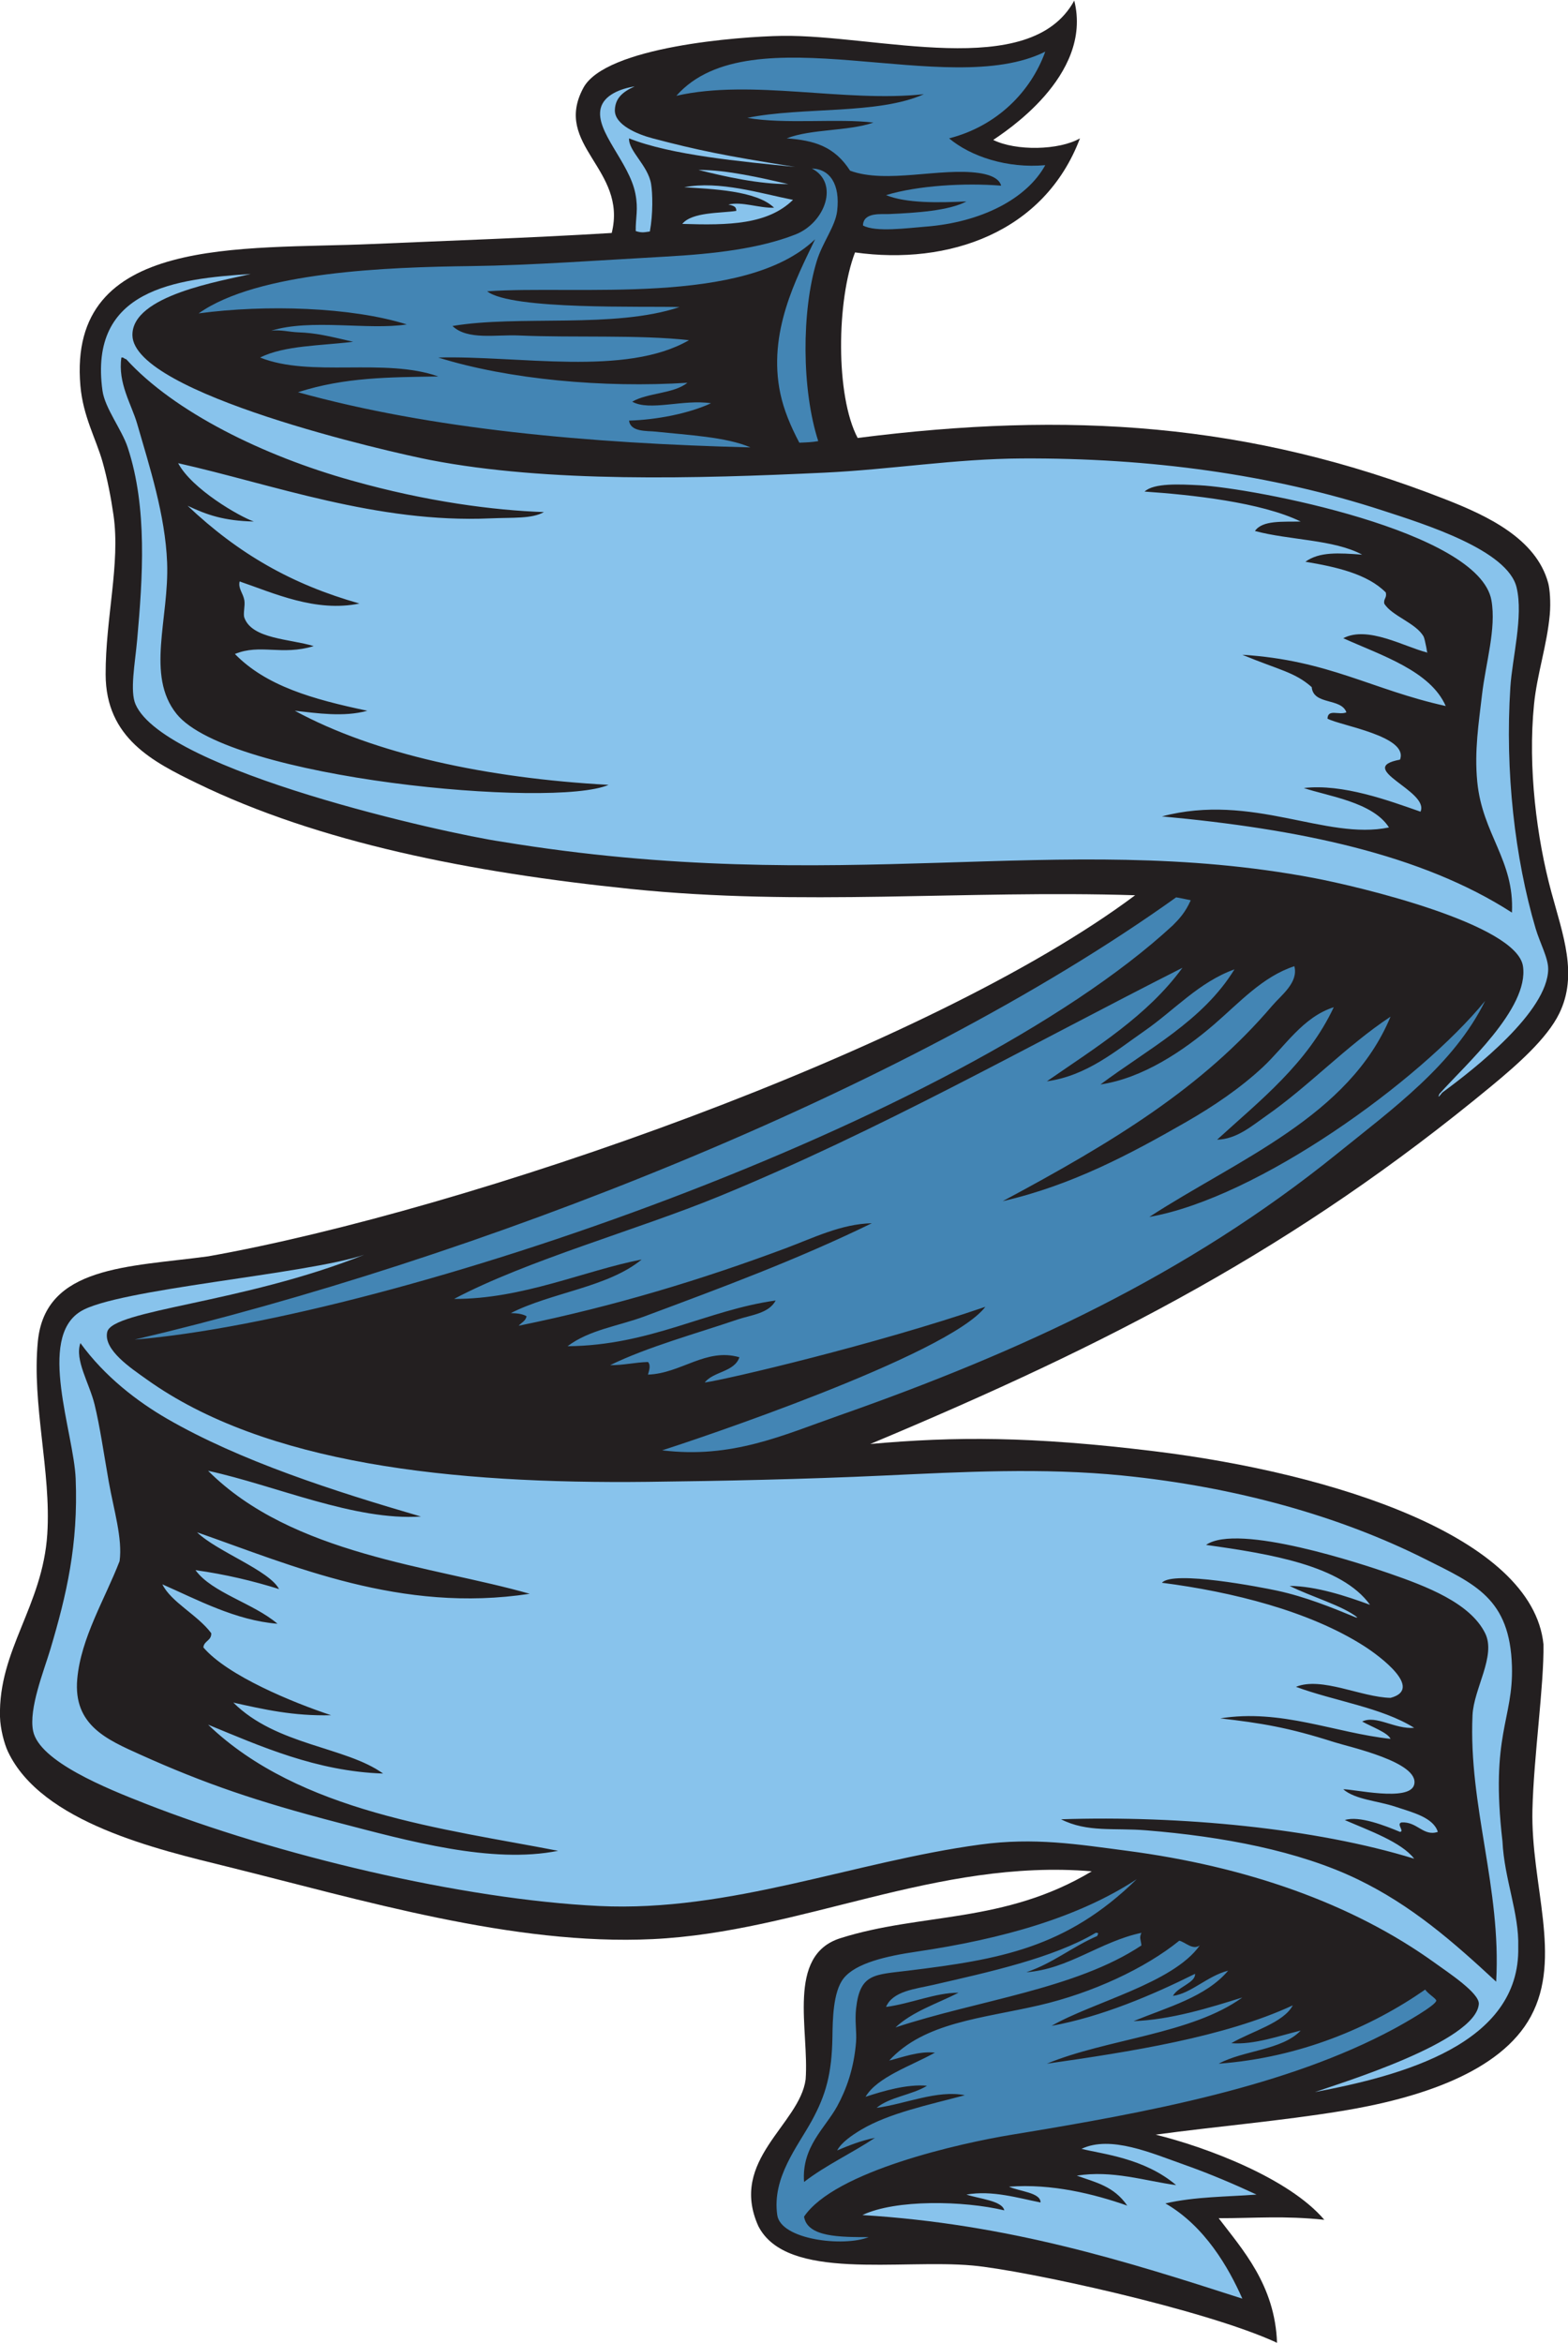 <?xml version="1.0" encoding="UTF-8" standalone="no"?>
<svg
   xmlns:dc="http://purl.org/dc/elements/1.1/"
   xmlns:cc="http://creativecommons.org/ns#"
   xmlns:rdf="http://www.w3.org/1999/02/22-rdf-syntax-ns#"
   xmlns:svg="http://www.w3.org/2000/svg"
   xmlns="http://www.w3.org/2000/svg"
   viewBox="0 0 636.36 950.64"
   height="950.64"
   width="636.36"
   xml:space="preserve"
   id="svg2"
   version="1.1"><defs
     id="defs6" /><g
     transform="matrix(1.333,0,0,-1.333,0,950.64)"
     id="g10"><g
       transform="scale(0.1)"
       id="g12"><path
         id="path14"
         style="fill:#231f20;fill-opacity:1;fill-rule:evenodd;stroke:none"
         d="m 3270.61,7129.8 c 58.12,-230.82 -218.11,-403.92 -246.61,-424.2 68.99,-34.09 200.1,-31.81 264.01,4.8 -108.28,-286.63 -400.04,-387.1 -684.81,-347.22 -55.8,-145.04 -60.11,-435.59 7.99,-564.78 640.96,81.43 1190.9,47.98 1790.41,-187.2 125.16,-49.09 275.28,-118.59 311.99,-254.4 4.83,-17.8 8.21,-58.5 4.81,-96 -8.52,-94.26 -38.77,-180.92 -47.99,-273.6 -19.14,-192 8.18,-406.64 52.79,-571.2 35.34,-130.37 81.62,-251.83 24.01,-369.6 -37.62,-76.86 -128.58,-156.46 -206.41,-220.8 C 3943.24,3331.63 3381.02,3042.3 2649.61,2736 c 257.03,22.99 489.34,23.84 863.93,-21.95 547.48,-66.92 1152.18,-260.91 1185.66,-587.65 1.97,-124.74 -29.79,-342.31 -33.59,-503.93 -5.36,-227.98 91.95,-449.66 -4.81,-628.865 -92.17,-170.734 -342.73,-249.914 -576,-288 -187.2,-30.578 -379.37,-46.628 -566.4,-72 152.65,-37.55 405.25,-131.769 513.59,-259.203 -123.69,12.934 -208.81,4.844 -321.58,4.797 71.78,-94.609 171.37,-203.027 177.6,-379.199 -219.49,101.824 -769.4,220.773 -926.41,235.203 -220.78,20.293 -566.73,-48.902 -652.8,120 -90.54,201.176 125.65,308.996 143.99,446.399 11.43,150.156 -59.65,377.478 105.61,429.958 246.62,78.3 498.2,43.43 765.56,203.65 -473.59,39.52 -883.26,-184.64 -1336.75,-206.41 -425.02,-20.4 -888.8,120.12 -1296.011,220.8 C 480.777,1501.63 126.078,1582.95 24,1800 c -10.57,22.48 -23.023,67.8 -24,105.61 -5.254,203.97 130,336.44 144,556.79 12.086,190.19 -47.395,393.43 -28.801,585.6 22.328,230.75 275.93,226.45 518.399,259.2 788.842,140.14 2194.642,629.32 2822.402,1099.2 -519.2,16.38 -1014.46,-34.44 -1536,19.2 -489.52,50.34 -949.785,141.55 -1320,321.6 -133.598,64.97 -277.844,137.42 -278.395,331.2 -0.492,171.55 45.141,337.64 23.997,484.8 -7.579,52.74 -18.75,111.14 -33.598,163.2 -19.918,69.83 -59.133,137.84 -67.203,230.4 -40.196,460.93 490.672,414.53 887.999,432 241.5,10.62 469.58,17.94 729.6,33.6 48.62,195.25 -180.54,266.47 -86.4,441.6 67.43,125.45 474.64,156.45 604.8,158.4 287.4,4.32 755.7,-139.03 889.81,107.4 v 0" /><path
         id="path16"
         style="fill:#88c3ec;fill-opacity:1;fill-rule:evenodd;stroke:none"
         d="m 3825.61,451.199 c -90.71,-6.902 -186.27,-6.09 -277.47,-26.883 120.04,-69.199 192.13,-194.812 234.26,-289.914 -355.62,114.778 -713.4,227.395 -1156.79,254.399 101.21,48.25 308,43.972 431.99,14.402 -6.35,29.445 -76.45,35.117 -115.2,47.996 78.03,14.016 158.67,-10.906 225.61,-24.004 0.7,30.278 -65.06,33.618 -96.02,48.008 130,9.992 259.34,-22.262 360,-57.605 -40.72,59.289 -95.82,70.554 -153.59,91.203 108.69,17.476 207.83,-16.164 302.4,-28.801 -97.75,82.859 -225.57,94.563 -288.01,110.398 88.3,42.122 213.36,-13.152 312.01,-47.996 82.29,-29.074 157.29,-61.66 220.81,-91.203 v 0" /><path
         id="path18"
         style="fill:#4385b4;fill-opacity:1;fill-rule:evenodd;stroke:none"
         d="m 3182.4,6628.8 c -56.5,-102.76 -195.13,-174.14 -364.8,-187.2 -54.96,-4.24 -151.76,-17.6 -190.2,3.61 1.04,41.31 56.29,33.75 79.81,34.79 82.2,3.61 182.24,10.14 235.19,38.4 -84.76,-3.95 -182.07,-6.08 -244.8,19.2 96.97,29.43 239.55,37.69 350.41,28.8 -7.01,27.48 -47.83,35.56 -67.21,38.4 -117.21,17.21 -282.44,-33.69 -392.62,7.21 -47.34,73.62 -108.67,92.3 -192.98,98.39 74.82,29.18 186.66,21.34 264,48 -107.23,13.45 -269.77,-5.88 -384,14.4 168.86,34.34 397.16,9.24 537.59,72 -242.38,-26 -524.12,47.31 -753.59,-4.8 226.8,256.54 825.74,-14.64 1123.2,134.4 -44.06,-122.34 -147.48,-226.92 -292.79,-264 66.17,-55.43 176.84,-91.95 292.79,-81.6 v 0" /><path
         id="path20"
         style="fill:#4385b4;fill-opacity:1;fill-rule:evenodd;stroke:none"
         d="m 2471.72,6618.64 c 55.21,-1.51 86.5,-48.17 77.09,-129.04 -5.57,-47.63 -44.81,-95.62 -62.4,-153.6 -46.02,-151.46 -46.06,-390.08 4.78,-547.2 -17.54,-3.26 -34.9,-3.92 -57.6,-4.8 -27.2,51.51 -47.2,100.21 -57.59,148.8 -39.93,186.76 49.45,352.7 105.6,470.4 -213.5,-204.81 -728.36,-138.86 -998.4,-158.4 73.8,-57.7 480.47,-44.34 585.6,-48 -199.21,-66.53 -488.88,-23.33 -691.2,-57.6 45.64,-43.69 132.14,-25.74 201.6,-28.8 168.82,-7.42 366.65,2.8 518.4,-14.4 -192.34,-111.35 -519.04,-46.23 -763.2,-52.8 214.08,-66.85 503.76,-92.99 758.4,-76.8 -41.53,-33.67 -120.46,-29.94 -168,-57.6 53.66,-29.92 155.98,8.29 240,-4.8 -69.49,-31.7 -165.49,-50.22 -249.6,-52.8 4.46,-35.34 54.49,-30.68 81.6,-33.6 94.11,-10.14 215.03,-15.9 288,-48 -494.37,12.57 -972.38,55.55 -1377.593,168 142.673,45.95 278.073,45.54 427.193,48 -163.09,57.92 -388.67,-4.14 -542.396,57.6 73.316,37.08 185.004,35.8 283.196,48 -74.4,17.18 -111.973,26.81 -167.993,28.8 -26.129,0.93 -54.719,8.77 -81.605,4.8 120.492,37.59 297.168,0.94 412.798,19.2 -168.28,52.96 -429.138,61.08 -633.599,33.6 179.762,127.03 576.109,140.84 830.399,144 180.02,2.24 394.15,17.93 590.4,28.8 148.81,8.24 285.34,24.13 395.67,67.2 91.54,35.74 134.8,157.61 50.45,201.04 v 0" /><path
         id="path22"
         style="fill:#88c3ec;fill-opacity:1;fill-rule:evenodd;stroke:none"
         d="m 2414.39,6523.2 c -77.03,-75.15 -195,-77.87 -337.19,-73.19 29.83,36.68 117.61,32.33 164.4,39.59 0.69,15.09 -12.31,16.49 -23.99,19.2 40.76,10.31 91.57,-10.78 139.19,-9.6 -53.42,52.59 -190.98,57.01 -273.6,62.4 106,20.85 233.51,-19.03 331.19,-38.4 z m -499.19,187.2 c -2.07,-38.51 57.9,-82.37 67.2,-139.2 4.56,-27.87 6.15,-90.35 -3.83,-144.27 -13.92,-1.8 -24.16,-5.26 -43.09,1.34 -0.54,42.05 8.5,65.49 -1.08,114.13 -18.89,95.96 -122.49,188.87 -105.6,259.2 9.67,40.26 59.2,59.92 103.57,66.94 -37.77,-16.77 -59.14,-36.72 -60.37,-71.74 -1.57,-44.81 67.85,-73.95 115.21,-86.4 137.18,-36.07 217.05,-52.49 432.91,-86.92 -161.58,16.02 -378.18,36.06 -504.92,86.92 z m 211.2,-96 c 86.63,0.22 190.28,-24.11 273.6,-43.2 -86.86,-0.44 -192.08,22.31 -273.6,43.2 v 0" /><path
         id="path24"
         style="fill:#4385b4;fill-opacity:1;fill-rule:evenodd;stroke:none"
         d="m 3625.29,4391.13 c -16.36,-37.01 -35.5,-57.34 -54.1,-75.93 C 2920.7,3713.32 1191.61,3118.76 409.957,3053.75 1430.99,3293.55 2746.62,3803.57 3580.8,4399.98 c 9.53,-1.31 24.65,-4.7 44.49,-8.85 z M 2016,2716.8 c 85.48,26.88 871.52,288.88 984,436.81 -333.85,-114.46 -788.46,-221.58 -854.4,-230.41 26.74,34.07 90.11,31.49 105.61,76.8 -102.1,29.66 -177.44,-49.45 -278.41,-52.8 3.06,10.98 9.52,28.95 0,38.41 -40.5,-1.12 -73.19,-10.01 -115.19,-9.61 113.99,55.61 262.05,96.12 388.79,139.2 39.69,13.49 94.37,17.87 115.2,57.6 -209.42,-28.98 -381.45,-136.95 -633.6,-139.19 66.32,50.23 153.96,60.88 235.2,91.19 236.68,88.3 462.66,171.89 691.19,283.2 -93.53,-2.11 -178.39,-44.86 -263.99,-76.8 -250.42,-93.43 -516.32,-175.13 -811.2,-235.2 8.11,9.49 21.08,14.12 24,28.8 -11.91,7.28 -29.13,9.27 -48,9.6 124.05,63.16 295.88,78.53 398.4,163.2 -174.36,-33.8 -362.25,-120.74 -571.19,-120 223.25,118.04 558.59,210.24 806.39,312 491.51,201.84 935.09,454.9 1411.2,696 -106.54,-146.25 -263.4,-242.2 -412.79,-345.6 121.52,16.82 208.55,91.79 297.59,153.6 90.45,62.8 165.77,148.55 273.6,187.2 -96.08,-156.72 -263.28,-242.32 -407.99,-350.4 128.22,18.86 252.4,102.09 345.59,182.4 77.67,66.95 148.2,146.07 244.8,177.6 12.91,-50.01 -40.27,-88.37 -67.21,-120 -211.73,-248.67 -480.97,-413.42 -820.8,-595.2 209.51,47.94 387.84,143.16 556.82,240 84.71,48.55 166.62,104.03 235.19,168 67.7,63.15 121.16,151.95 216,182.4 -80.88,-171.91 -223.01,-282.59 -355.19,-403.2 59.33,1.17 106.52,42.56 148.78,72 131.39,91.46 243.46,212.55 379.2,302.4 -125.74,-303.05 -464.78,-434.42 -734.39,-609.6 331,58.11 823.12,413.83 1022.4,657.6 -95.39,-194.23 -282.4,-329.24 -451.19,-465.6 -456.89,-369.03 -962.97,-602.51 -1516.82,-796.8 -170,-59.65 -325.33,-131.84 -537.59,-105.6 v 0" /><path
         id="path26"
         style="fill:#88c3ec;fill-opacity:1;fill-rule:evenodd;stroke:none"
         d="m 763.199,6297.6 c -86.992,-21.46 -362.922,-64.46 -360,-187.2 4.227,-177.56 785.631,-355.74 907.201,-379.2 358.65,-69.22 807.65,-56.94 1200.01,-38.4 202.3,9.56 396.52,42.11 600,43.2 389.71,2.1 761.23,-48.18 1099.2,-158.4 126.17,-41.15 381.85,-120.22 407.99,-235.2 20.62,-87.05 -13.48,-214.2 -19.2,-302.4 -16.6,-256.28 13.65,-520.48 76.8,-734.4 13.22,-44.74 39.02,-90.59 38.39,-124.8 -2.34,-128.9 -222.28,-301.58 -321.6,-374.4 -2.99,-2.2 -18.22,-24.9 -9.59,-4.8 76,86.18 273.56,259.82 254.4,388.8 -19.07,128.42 -500.51,242.85 -638.4,268.8 -776.72,146.21 -1438.97,-60.34 -2472,110.4 -164.76,23.9 -1023.916,214.35 -1113.595,417.6 -18.004,40.8 -1.606,125.01 4.8,196.8 16.719,187.55 31.911,401.82 -28.804,585.6 -18.024,54.58 -69.449,119.38 -76.797,172.8 -42.586,309.35 222.93,340.27 451.195,355.2 z M 4214.39,5294.4 c -2.34,15.15 8.66,16.95 4.81,33.6 -55.59,56.41 -150.86,77.93 -244.81,93.6 42.99,30.95 101.04,26.81 172.82,21.6 -86.37,46.44 -221.8,43.81 -326.41,72 22.68,33.32 84.47,27.53 139.2,28.8 -119.47,58.68 -334.55,81.68 -475.2,91.2 28.17,26.56 107.62,22.3 167.99,19.2 158.87,-8.15 850.84,-138.67 888.01,-350.4 15.16,-86.38 -17.62,-190.86 -28.81,-288 -9.74,-84.69 -23.53,-169.61 -14.39,-264 15.51,-160.15 113.4,-238.82 105.6,-398.4 -275.66,177.94 -650.66,254.78 -1065.6,292.8 276.33,72.92 498.32,-73.74 691.21,-33.6 -49.06,77.34 -186.33,95.26 -259.2,120 118.32,13.66 258.05,-38.07 355.19,-72 28.29,62.99 -202.65,132.29 -62.4,158.4 27.17,71.6 -182.19,103.48 -220.8,124.8 1.39,30.98 34.85,9.48 57.6,19.2 -15.9,44.9 -100.47,21.13 -105.61,76.8 -51.81,45.84 -98.61,51.75 -211.27,98.43 262.88,-16.33 394.38,-106.46 619.28,-156.03 -46.76,106.85 -194.98,153.82 -311.99,206.4 74.35,39.06 186.66,-26.3 254.39,-43.2 4.73,-14.53 -5.86,41.17 -9.61,48.01 -22.77,41.49 -98.12,63.44 -120,100.79 z M 369.602,6043.2 c 7.757,1.35 8.269,-4.54 14.398,-4.8 146.027,-160.83 418.738,-294.92 686.78,-369.6 228.66,-64.56 432.84,-90.72 585.22,-96 -36.59,-20.98 -93.62,-16.14 -163.2,-19.19 -345,-15.18 -662.933,103.51 -950.398,167.99 41.621,-78.59 185.774,-161.96 230.403,-177.6 -91.282,2.2 -142.2,20.02 -201.606,48 155.68,-147.08 318.086,-239.54 523.201,-297.6 -133.545,-27.6 -262.013,32.14 -364.798,67.2 -5.164,-21.49 10.558,-35.23 14.398,-57.6 2.773,-16.15 -4.387,-40.64 0,-52.8 23.504,-65.2 139.254,-64.34 211.199,-86.4 -97.898,-29.76 -162.683,7.89 -240,-24 94.828,-97.17 236.067,-137.78 403.201,-172.8 -71.99,-20.05 -154.146,-7.24 -220.798,0 242.518,-131.87 585.018,-205.39 955.198,-225.6 -166.53,-72.86 -1155.632,17.59 -1315.198,216 -94.442,117.39 -22.227,290.45 -28.801,460.8 -5.594,144.97 -54.028,293.57 -91.196,422.4 -16.921,58.63 -59.445,123.67 -48.003,201.6 v 0" /><path
         id="path28"
         style="fill:#88c3ec;fill-opacity:1;fill-rule:evenodd;stroke:none"
         d="m 4003.2,763.203 c 71,25.156 492.23,152.715 499.2,268.797 0.69,33.16 -90.17,92.97 -134.39,124.8 -253.03,182.07 -575.49,293.41 -936.02,340.8 -152.05,19.99 -282.81,41.22 -446.38,19.2 -386.29,-51.98 -762.22,-206.36 -1161.61,-187.2 -417.85,20.06 -982.668,155.19 -1382.398,312 -115.368,45.26 -321.832,127.91 -340.801,220.8 -13.871,67.91 33.078,183.29 52.797,249.6 49.117,165.1 84.824,317.67 76.8,518.4 -5.617,140.62 -117.402,426.87 14.403,508.8 107.23,68.38 689.121,113.32 863.999,172.8 -370.316,-147.85 -767.195,-167.4 -782.398,-235.2 -12.23,-54.55 73.84,-110.97 120,-144 360.399,-257.91 928.508,-318.94 1526.398,-312 225.85,2.62 472.86,7.71 719.99,19.2 234.65,10.92 481.84,24.3 724.81,0 343.61,-34.36 660.9,-123.33 921.6,-254.39 150.66,-75.75 258.12,-118.91 264,-326.41 4.59,-162.52 -66.52,-208.06 -28.81,-532.8 5.45,-114.84 51.1,-218.8 48.01,-321.6 6.62,-296.382 -355.56,-391.636 -619.2,-441.597 z M 4132.79,2208 c -45.43,36.17 -141.46,63.31 -206.38,96 80.97,-0.64 173.49,-31.3 244.78,-57.6 -86.21,120.05 -304.14,155.03 -499.2,182.4 96.72,67.99 480.82,-59.95 556.82,-86.4 113.48,-39.33 246.91,-89.9 292.79,-182.4 34.2,-68.95 -34.72,-168.23 -38.4,-249.6 -12.52,-276.77 88.19,-526.16 72,-811.2 -131.94,122.42 -258.17,232.87 -422.41,312 -179.12,86.33 -410.02,129.93 -643.18,148.8 -97.89,7.92 -179.49,-6.99 -259.2,33.61 361.37,11.98 773.38,-26.93 1075.2,-120 -38.93,50.68 -137.54,85.64 -211.2,117.6 43.58,14.36 124.95,-17.95 167.99,-36 14.81,1.69 -12.63,24.45 4.81,28.79 47.75,3.01 66.29,-43.58 110.39,-28.79 -13.73,43.92 -76.19,59.11 -129.59,76.79 -54.9,18.17 -120.74,21.11 -158.4,52.8 25.84,2.15 202.52,-39.77 216,14.4 16.97,68.27 -197.27,114.37 -244.81,129.6 -137.77,44.14 -220.94,57.65 -345.6,72 185.11,29.76 349.27,-44.22 518.39,-62.4 -8.2,19.06 -58.71,37.23 -86.38,52.8 42.71,20.62 99.59,-24.25 158.4,-19.2 -99.48,62.12 -242,81.21 -360,124.8 77.98,31.77 198.67,-31.71 287.98,-33.6 102.05,27.1 -33.2,127.63 -81.6,158.4 -165.82,105.44 -398.69,164.23 -614.39,192.01 33.47,38.59 304.1,-14 350.41,-24.01 86.7,-18.75 165.31,-50.72 240,-81.6 1.6,0 3.18,0 4.78,0 z M 244.801,3043.2 c 74.031,-102.06 173.543,-178.1 264,-230.4 222.523,-128.63 508.059,-220.39 772.799,-297.6 -202.49,-13.46 -441.287,94.16 -648.002,139.2 256.265,-256.3 682.382,-289.67 979.212,-374.4 -391.8,-59.84 -721.404,85.28 -1012.81,187.2 60.465,-58.63 219.078,-115.41 249.602,-172.8 -79.247,24.75 -163.192,44.81 -254.403,57.6 49.649,-68.76 177.328,-101.06 249.602,-163.2 -127.453,10.22 -243.649,73.09 -350.403,120 26.055,-53.96 107.973,-93.61 148.801,-148.8 0.817,-23.21 -22.101,-22.7 -24,-43.2 73.446,-86.23 272.731,-167.96 388.801,-206.4 -115.035,-3.04 -206.027,17.97 -297.602,38.4 131.352,-130.73 341.802,-133.8 456.002,-216 -203.009,6.77 -373.181,83.13 -532.802,148.8 278.476,-267.58 720.712,-316.84 1065.602,-384 -202.15,-40.42 -454.77,29.74 -672,86.4 -241.884,63.1 -402.985,117.54 -599.997,206.4 -100.812,45.47 -204.687,89.37 -192.004,230.4 11.289,125.44 84.391,243.23 128.91,358.63 9.438,69.07 -17.875,156.21 -32.91,241.37 -14.621,82.83 -27.043,169.15 -43.195,235.2 -16.149,66.01 -61.344,135.94 -43.203,187.2 v 0" /><path
         id="path30"
         style="fill:#4385b4;fill-opacity:1;fill-rule:evenodd;stroke:none"
         d="m 3936,1027.2 c -28.15,-53.462 -125.61,-79.173 -187.19,-115.196 69.41,-5.402 146.68,22.891 211.19,38.394 -56.87,-59.929 -173.93,-59.664 -249.59,-100.796 247.09,18.496 462.7,110.105 628.79,225.608 6.74,-11.58 33.77,-27.58 33.59,-33.61 -0.37,-13.89 -96.72,-68.729 -129.59,-86.397 C 3919.9,781.426 3499.47,701.895 3081.6,633.605 2923.46,607.766 2541,522.246 2448.01,384.004 c 9.98,-62.996 110.62,-62.168 196.79,-62.402 -77.61,-30.457 -267.66,-7.754 -278.39,67.199 -16.44,114.637 62.48,208.847 105.58,287.996 42.17,77.402 60.72,142.043 62.4,254.402 0.77,50.903 1.66,136.571 33.62,177.601 37.03,47.57 133.03,68.68 220.8,81.6 265.29,39.06 495.74,105.2 671.99,220.8 -214.98,-210.18 -417.73,-244.25 -696,-278.4 -103.32,-12.68 -146.44,-8.27 -158.39,-115.2 -4.24,-37.834 2.18,-71.885 0,-100.803 -6.18,-81.387 -29.93,-146.25 -57.6,-196.797 -36.54,-66.699 -108.63,-123.27 -100.8,-230.398 65.88,50.925 145.9,87.695 215.99,134.402 -42.67,-8.535 -79.12,-23.289 -115.19,-38.399 12.64,24.09 45.12,46.27 71.99,62.391 85.12,51.067 206.68,76.223 316.8,105.609 -83.87,16.93 -182.05,-27.042 -268.79,-38.402 40.23,33.363 108.05,39.133 153.59,67.199 -60.19,5.774 -134.22,-16.152 -187.2,-33.601 35.58,60.429 139.31,94.285 211.21,134.402 -47.87,5.457 -99.79,-14.336 -139.2,-24.004 107.17,116.707 283.22,128.047 455.99,168.001 163.77,37.88 324.14,113.28 427.21,196.8 18.36,-4.16 40.59,-29.61 62.38,-14.4 -81.25,-115.33 -326.5,-172.74 -451.19,-244.795 151.6,27.597 306.53,93.475 436.8,158.395 1.83,-27.51 -53.13,-39.61 -67.21,-67.2 55.06,7.38 105.35,61.03 168.01,76.8 -67.36,-79.84 -183.5,-110.9 -288.01,-153.601 111.51,3.723 231.47,40.531 331.21,72.001 -153.92,-111.669 -412.87,-125.997 -595.19,-201.598 253.3,36.289 540.06,80.73 748.79,177.598 z M 3124.8,1128 c 128.29,9.32 223.79,93.02 350.4,120 -7.35,-15.27 -1.68,-21.11 0,-38.4 -199.77,-133.03 -498.85,-166.74 -748.79,-249.6 51.05,48.14 126.17,72.23 191.99,105.61 -69.34,0.5 -145.7,-33.48 -220.8,-43.21 20.64,48.64 89.26,54.6 144,67.2 167.17,38.5 364.36,81.22 494.4,158.4 12.28,0.21 5.86,-3.57 4.8,-9.6 -76.01,-32.77 -134.75,-82.85 -216,-110.4 v 0" /></g></g></svg>
